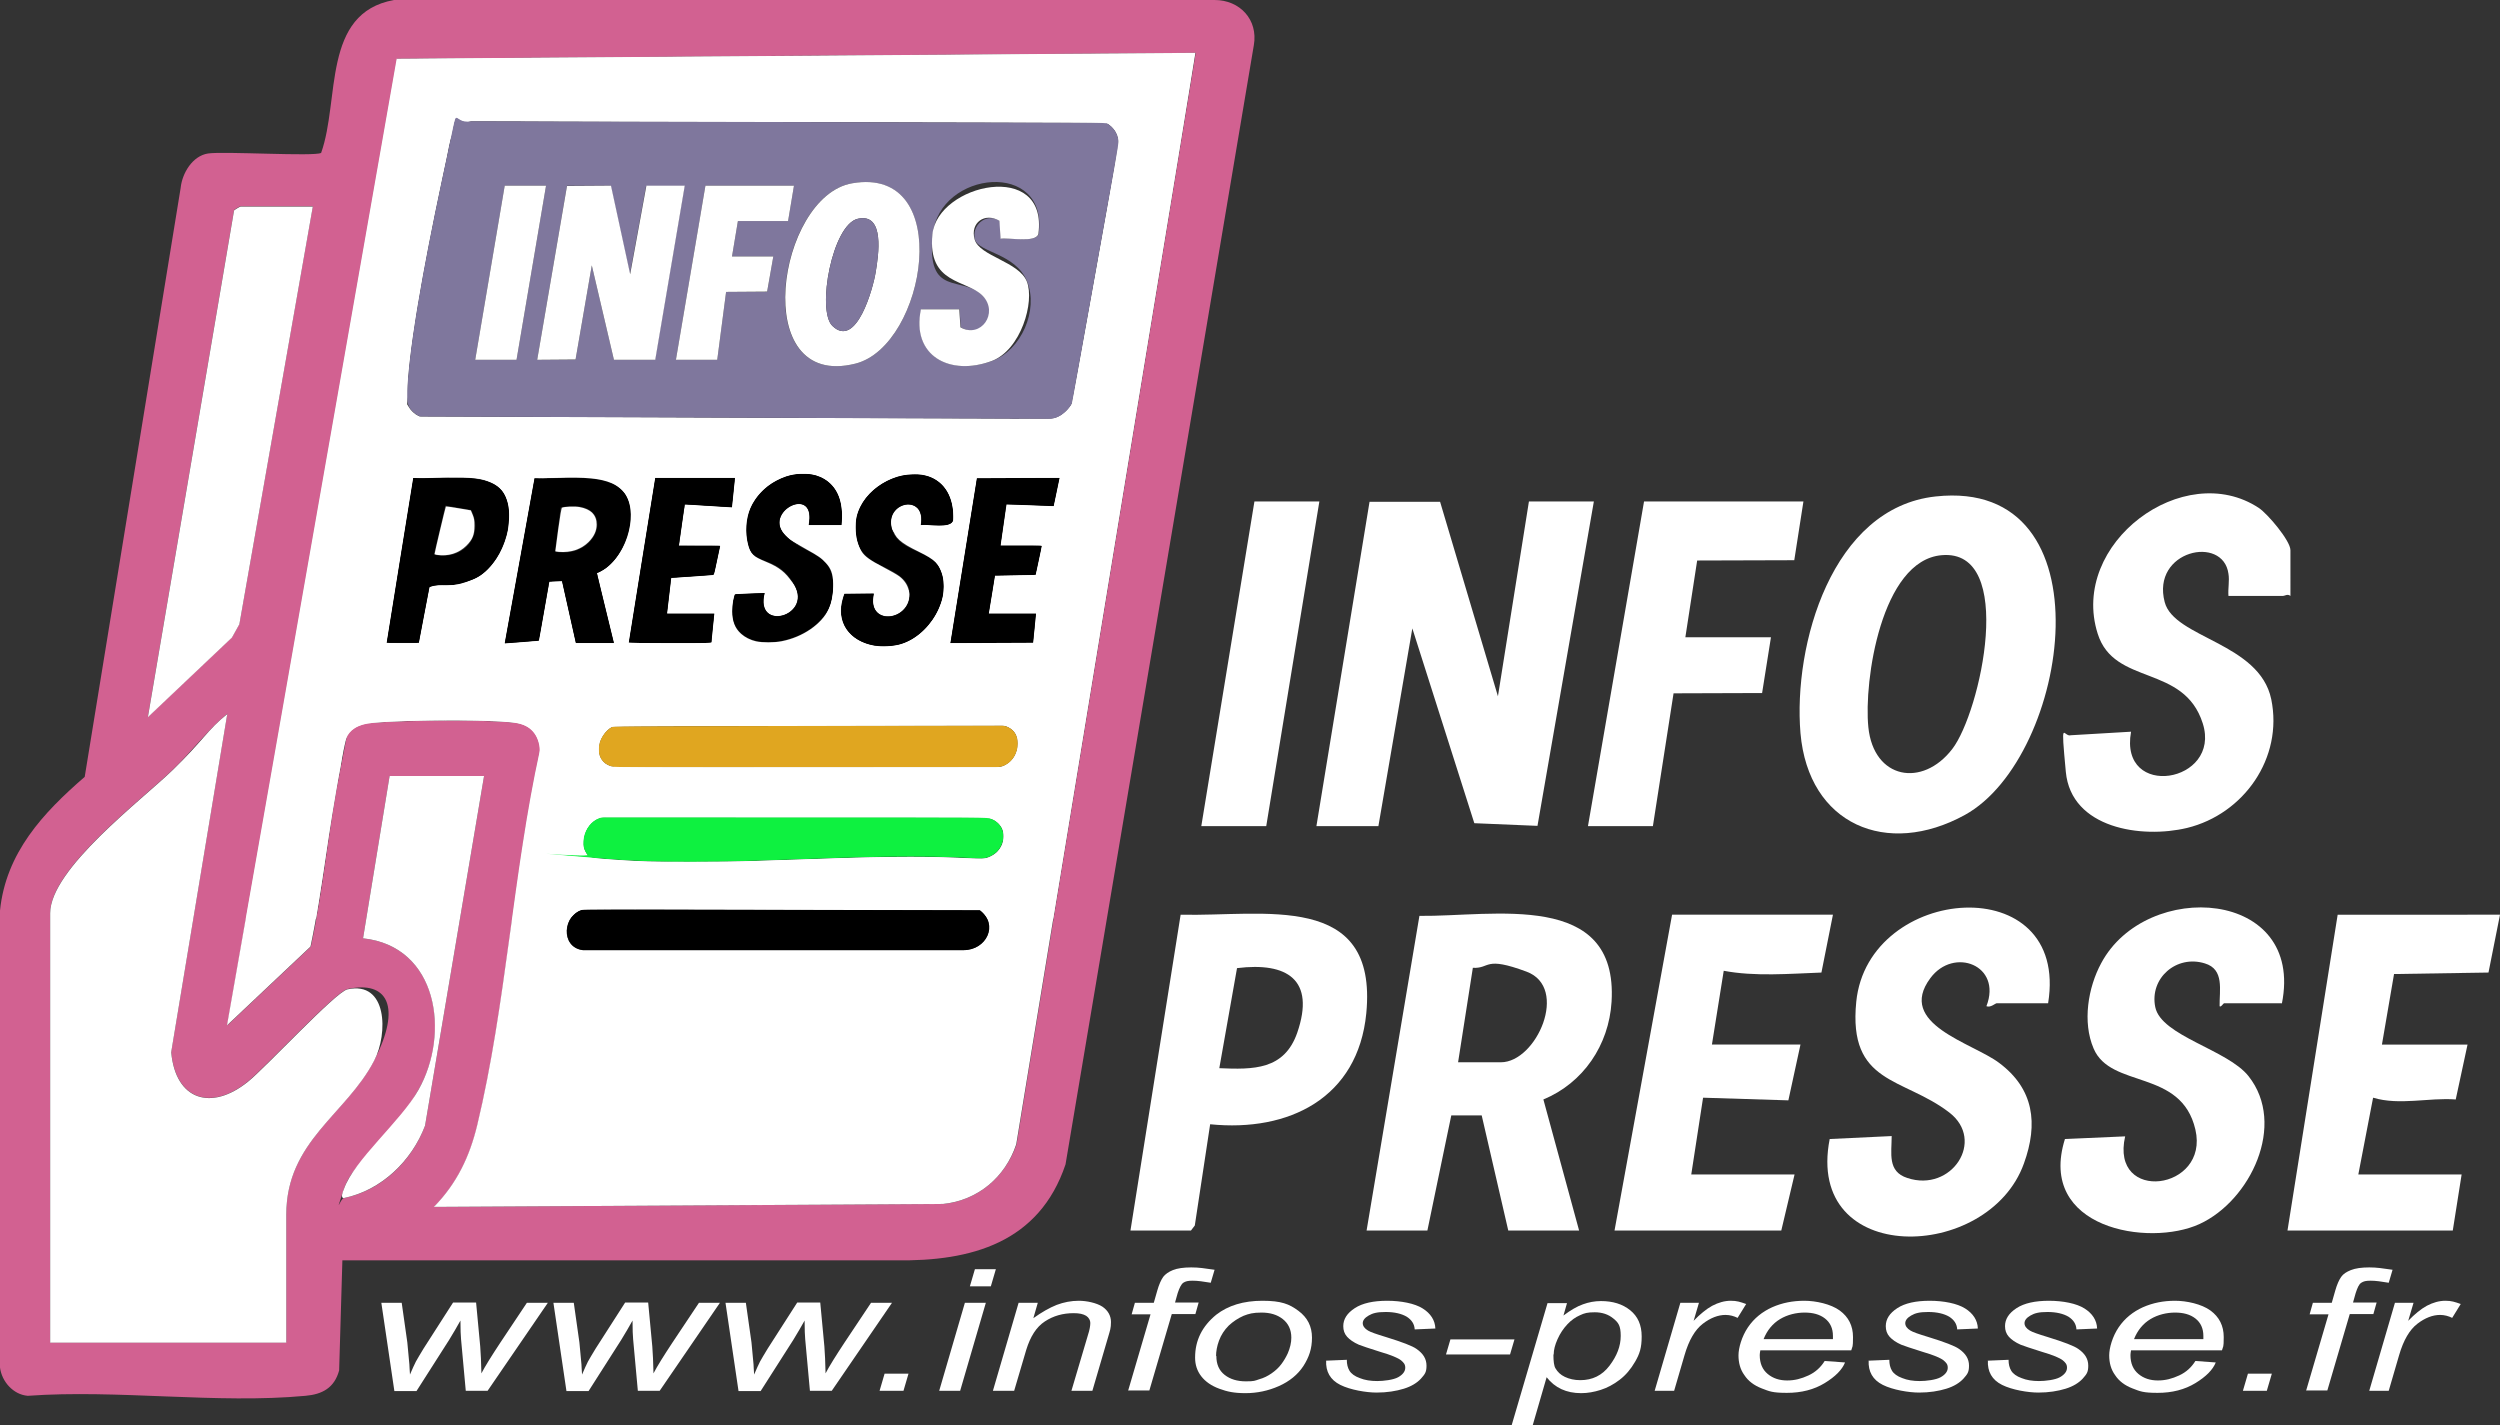 <?xml version="1.0" encoding="UTF-8" standalone="no"?>
<svg
   id="Calque_1"
   version="1.1"
   viewBox="0 0 847 482.8"
   sodipodi:docname="logo-white.svg"
   width="847"
   height="482.8"
   inkscape:version="1.2.2 (b0a8486541, 2022-12-01)"
   xmlns:inkscape="http://www.inkscape.org/namespaces/inkscape"
   xmlns:sodipodi="http://sodipodi.sourceforge.net/DTD/sodipodi-0.dtd"
   xmlns="http://www.w3.org/2000/svg"
   xmlns:svg="http://www.w3.org/2000/svg">
  <rect x="0" y="0" width="847" height="482.8" fill="#333333" stroke="none"/>
  <sodipodi:namedview
     id="namedview113"
     pagecolor="#ffffff"
     bordercolor="#666666"
     borderopacity="1.0"
     inkscape:showpageshadow="2"
     inkscape:pageopacity="0.0"
     inkscape:pagecheckerboard="0"
     inkscape:deskcolor="#d1d1d1"
     showgrid="false"
     inkscape:zoom="4.033895"
     inkscape:cx="268.47501"
     inkscape:cy="150.84676"
     inkscape:window-width="1920"
     inkscape:window-height="995"
     inkscape:window-x="1920"
     inkscape:window-y="0"
     inkscape:window-maximized="1"
     inkscape:current-layer="Calque_1" />
  <!-- Generator: Adobe Illustrator 30.0.0, SVG Export Plug-In . SVG Version: 2.1.1 Build 123)  -->
  <defs
     id="defs4">
    <style
       id="style2">
      .st0 {
        fill: #fff;
      }

      .st1 {
        fill: #d26191;
      }

      .st2 {
        fill: #e0a620;
      }

      .st3 {
        fill: #7f779d;
      }

      .st4 {
        fill: #0ef140;
      }
    </style>
  </defs>
  <path
     class="st1"
     d="m 116,426.9 -1.1,37.4 c -1.6,5.9 -5.7,8.1 -11.4,8.6 -29.8,2.8 -63.8,-2.2 -94.1,0 C 4.5,472.5 0.6,468.1 0,463.3 V 308.5 C 2,288.9 14.6,275.4 28.7,263.2 L 61.2,63.7 c 0.5,-5 4,-10.9 9.3,-11.7 5.3,-0.8 36.2,1.1 38.3,-0.2 C 115.2,33.9 109,4.4 133.5,0 h 278 c 8.6,0 14.8,6.7 13.3,15.3 L 361,394.5 C 352.1,421 329.1,427.4 303.5,427 H 115.9 Z m 289,-409 -270.5,2 -57.5,327.5 28.3,-26.7 c 4.3,-19.7 6,-40.2 10,-60 4,-19.8 1.6,-15 11.2,-15.8 9.6,-0.8 37.2,-1.2 48.1,0 10.9,1.2 8.2,4.3 8.4,9.4 -9.1,41.2 -11.4,86 -21.2,126.8 -2.6,10.8 -6.9,19.8 -14.7,27.8 l 172.5,-1 c 11.8,-1.2 21,-9.2 24.8,-20.2 L 405.1,17.9 Z m -299,52 H 81.5 c -0.2,0 -2,1 -2.2,1.3 l -29.2,171.7 28.5,-27 2.5,-4.5 L 106,69.8 Z m -9,385 v -43.5 c 0,-24.8 20.4,-34 29.8,-52.2 9.4,-18.2 4.5,-27.1 -9.1,-24.1 -4,0.9 -27.9,26.6 -33.7,31.3 -12.4,10.1 -24.5,6.3 -26,-10 L 77,241.8 c -6.8,5.7 -12.1,12.9 -18.5,19 C 48,271 17,294.3 17,309.3 v 145.5 h 80 z m 67,-192 h -32 l -9,55 c 25.3,2.7 29.7,32.1 18.8,51.3 -10.9,19.2 -22,23.7 -25.3,33.7 -3.3,10 -1.1,3 0,3 12.7,-2.5 23,-12.5 27.5,-24.5 z"
     id="path6" />
  <g
     fill="#ffffff"
     id="g30"
     transform="translate(-92,-227.1)">
    <polygon
       points="579.9,397.1 599.5,463 610,397 632,397 612.9,506.9 591.5,506 570.5,440 559,507 538,507 556,397.1 "
       id="polygon8" />
    <path
       d="m 747.8,395.3 c 59.6,-6.5 45.5,88.3 9.9,107.9 -26.4,14.5 -53,3.3 -55.7,-27.7 -2.5,-29.9 10.6,-76.4 45.8,-80.2 z m 2,19.9 c -20.4,1.8 -26.4,42.6 -24.8,58.3 1.8,17.6 18.3,20.5 28.4,7.4 9.6,-12.4 21.9,-68 -3.6,-65.7 z"
       id="path10" />
    <path
       d="m 555,644 17.9,-106.6 c 25,0.3 67.4,-8.9 65.1,29.1 -0.9,14.7 -9.6,27.5 -23.1,33.1 L 627,644 h -24 l -9,-39 h -10.3 c 0,-0.1 -8.1,39 -8.1,39 h -20.5 z m 31,-57 h 14.5 c 12.1,0 23.2,-25.3 8.7,-30.7 -14.5,-5.4 -12.2,-1 -18.2,-1.3 z"
       id="path12" />
    <path
       d="m 868,429 c -1,-0.8 -1.9,0 -2.5,0 H 847 c -0.2,-2.4 0.4,-5.2 0,-7.5 -1.8,-13.3 -26.2,-7.9 -21.6,9.6 3.2,12.2 32.1,13.7 36.1,32.9 4.1,19.9 -9.3,38.9 -28.5,43.6 -15.4,3.7 -39.3,0.2 -41.1,-19 -1.8,-19.2 -0.8,-11.6 1.7,-12.4 L 814,475 c -4.2,23.2 30.7,17.4 24.3,-2.8 -6.4,-20.2 -30,-12.6 -35.6,-30.4 -9.7,-30.6 29.2,-59.4 54.6,-42.6 3,2 10.7,11.1 10.7,14.3 z"
       id="path14" />
    <path
       d="m 865,567 h -19.5 c -0.2,0 -1.1,1.5 -1.5,1 -0.1,-5.4 1.7,-12.5 -5,-14.5 -9.6,-3 -18.8,5 -16.8,14.8 2,9.8 24.5,14.4 31.6,23.4 13,16.4 0.6,42.2 -16.6,50.1 -17.2,7.9 -55.1,1.5 -45.6,-28.8 l 20.4,-0.9 c -5.2,22.8 28.6,18.4 23.8,-2.3 -4.8,-20.7 -28.7,-13.7 -34.5,-27.5 -3.8,-8.9 -1.9,-20.6 2.6,-28.9 15.3,-28.6 69,-25.2 61.2,13.7 z"
       id="path16" />
    <path
       d="m 786,567 h -17.5 c -0.5,0 -2.1,1.6 -3.5,1 5.4,-13.9 -11.1,-20.2 -19,-9.5 -11.6,15.6 14.3,21.9 23.3,28.7 11.8,8.8 13.3,20.6 8.4,34.1 -12,33.5 -74.3,35.1 -65.8,-8.3 l 21,-1 c 0,5.9 -1.5,12 5.3,14.2 15,5 26.6,-12.7 14.2,-22.2 -15.6,-12 -34.3,-9.4 -31.5,-37.5 4,-39.9 72.4,-45.3 65,0.5 z"
       id="path18" />
    <path
       d="m 475,644 17,-107 c 27.9,0.7 66.9,-8.2 62.9,33.4 -2.8,28.7 -26.2,40.3 -52.9,37.6 l -5.2,34.3 -1.3,1.7 z m 30,-55 c 11.7,0.5 22.1,0.6 26.5,-12 6.2,-18 -3.4,-24 -20.4,-21.9 l -6,33.9 z"
       id="path20" />
    <path
       d="m 713,537 -3.9,19.6 C 698.3,557 686.5,558 676,556 l -4,25 h 30 l -4.1,18.9 -28.9,-0.9 -4,26 h 35 l -4.5,19 H 639 l 19.5,-107 z"
       id="path22" />
    <path
       d="m 939,537 -3.9,19.6 -32,0.5 -4.1,23.9 h 29 l -4,18.6 c -9.2,-0.7 -19,2.1 -28,-0.6 l -5,26 h 35 l -3,19 h -56 l 17,-107 z"
       id="path24" />
    <polygon
       points="667,417 663,443 692,443 689,461.9 659,462 652,507 630,507 649,397 703,397 699.9,416.9 "
       id="polygon26" />
    <polygon
       points="499,507 517,397 539,397 521,507 "
       id="polygon28" />
  </g>
  <path
     class="st0"
     d="m 405,17.9 -60.7,369.8 c -3.7,11.1 -13,19 -24.8,20.2 l -172.5,1 c 7.8,-8 12.1,-17 14.7,-27.8 9.8,-40.8 12.1,-85.6 21.2,-126.8 -0.2,-5.1 -3.1,-8.8 -8.4,-9.4 -10.9,-1.3 -37,-1 -48.1,0 -11.1,1 -9.6,8 -11.2,15.8 -4,19.7 -5.8,40.2 -10,60 l -28.3,26.7 57.5,-327.5 270.5,-2 z M 159.7,41.1 c -7.3,1.3 -7.1,6.7 -8.4,12.6 -4.6,21.3 -12,56.7 -13.3,77.7 -1.3,21 -0.3,7.3 4.2,9.7 l 212.3,0.8 c 3.8,0.2 6.9,-2.1 8.7,-5.3 l 15.7,-87.4 c 0.4,-3.3 -1.4,-6.1 -4.2,-7.6 z M 285,177.9 c 3.4,-28.7 -38.3,-18.8 -31.5,7 1.9,7.2 12.8,8.5 15.6,13.4 6,10.5 -13.5,15.8 -10.1,2.6 l -10.1,0.4 c -7.1,24.5 29,21.9 32.8,1.8 3.8,-20.1 -9.7,-14.5 -16.2,-22.3 -6.5,-7.8 11.2,-16.5 8.4,-2.9 h 11 z m 27,0 c 2.6,-0.4 9.9,1.3 10.9,-1.6 0.9,-28.1 -41.1,-14.1 -31.8,9 9.3,23.1 16.9,10 17,16.1 0,9 -14.6,10.9 -12.1,-0.5 h -9.9 c -5,12.8 6.1,20 17.9,17.6 10.4,-2.2 19.4,-16.4 14.1,-26.3 -5.3,-9.9 -15.3,-8.7 -16.2,-13.9 -1.5,-8.7 11.9,-10.9 10,-0.4 z m -170.1,39.9 3.6,-18.9 c 5.1,-1.8 9.9,-0.5 15.2,-2.8 9.2,-4 14.9,-19.7 10.2,-28.6 -4.7,-8.9 -22.9,-4.8 -30.9,-5.6 l -9,56 h 10.9 z m 60.3,-23.7 c 9.1,-3.3 15.3,-19.2 9.3,-27.2 -6,-8 -22.2,-4.5 -30.4,-4.9 l -10.1,55.9 11.6,-0.9 3.5,-20 4.3,-0.2 4.7,21 H 208 c 0,0 -5.8,-23.8 -5.8,-23.8 z M 249,161.9 h -27 l -9,56 h 28 l 1,-10 h -16 l 1.4,-12.1 14.5,-1 2.1,-9.9 h -14 l 2,-14 16,1 z m 110,0 h -28 l -9,56 h 28 l 1,-10 h -16 l 2.1,-12.9 13.7,-0.3 2.1,-9.9 h -14 l 2,-14 16,0.6 2,-9.6 z m -151.3,84.2 c -5.9,3 -7.2,12.8 0.7,13.8 h 129.1 c 8,0 10.6,-13 2,-14.1 z m -8.5,43.6 c 1.1,1.1 3.7,1.1 5.2,1.3 40.9,3.4 86.6,-2.7 128.1,0 9,-0.6 10.7,-13.2 1,-14 h -128 c -6.2,-0.5 -10.2,8.8 -6.2,12.8 z m -1.5,18.4 c -7.1,1.6 -8,12.8 -0.3,13.8 h 129 c 7.7,0 12,-8.6 5.5,-13.5 l -134.3,-0.3 z"
     id="path32" />
  <path
     class="st0"
     d="M 97,454.9 H 17 V 309.4 c 0,-15 31,-38.3 41.5,-48.5 C 69,250.7 70.1,247.5 77,241.9 L 58,356.5 c 1.5,16.3 13.6,20 26,10 5.9,-4.7 29.7,-30.4 33.7,-31.3 13.6,-3 13.8,15 9.1,24.1 C 117.4,377.5 97,386.6 97,411.5 V 455 Z"
     id="path34" />
  <path
     class="st0"
     d="M 106,69.9 81.1,211.5 78.6,216 50.1,243 79.3,71.3 C 79.6,71 81.3,70 81.5,70 H 106 Z"
     id="path36" />
  <path
     class="st0"
     d="m 164,262.9 -20,118.5 c -4.5,11.9 -14.8,21.9 -27.5,24.5 -1.2,0 -0.4,-2.1 0,-3 3.4,-9.9 19.4,-23.1 25.3,-33.7 10.8,-19.2 6.5,-48.6 -18.8,-51.3 l 9,-55 z"
     id="path38" />
  <path
     class="st3"
     d="m 159.7,41.1 215,0.5 c 2.8,1.5 4.6,4.3 4.2,7.6 l -15.7,87.4 c -1.7,3.2 -4.8,5.6 -8.7,5.3 l -212.3,-0.8 c -4.5,-2.4 -4.5,-5 -4.2,-9.7 1.3,-21 8.7,-56.4 13.3,-77.7 4.6,-21.3 1.1,-11.3 8.4,-12.6 z m 129,21 c -25.5,4.4 -35.2,70.2 1.1,61.1 24,-6 34,-67.1 -1.1,-61.1 z M 339,80.9 c 2.8,-0.6 11.8,1.5 12.9,-1.6 3.5,-25.3 -33.6,-21.7 -35.9,0.1 -2.3,21.8 10.1,13.6 17.1,20.9 7,7.3 -0.7,14.5 -7.6,10.6 l -0.4,-6.1 h -13 c -3.3,16 9.9,22.6 24,17.5 9.9,-3.6 15.8,-17.2 11.9,-26.9 -3.9,-9.7 -16.5,-9.8 -17.7,-14.3 -1.2,-4.5 3.5,-9.2 8.4,-6.3 l 0.4,6.1 z m -154,-18 h -14 l -10,59 h 14 z m 22,0 h -14.9 c 0,0 -10.1,59 -10.1,59 h 13 c 0,0 5.5,-32 5.5,-32 l 7.5,32 h 13.9 c 0,0 10,-58.9 10,-58.9 h -13 c 0,0 -5.5,30 -5.5,30 l -6.5,-30 z m 62,0 h -30 l -10,59 h 14 l 3,-23 h 13.9 c 0,-0.1 2.1,-12 2.1,-12 h -14 l 2,-12 h 17 c 0,0 2,-12 2,-12 z"
     id="path40" />
  <path
     d="m 197.7,308.1 134.3,0.3 c 6.5,4.9 2.2,13.5 -5.5,13.5 h -129 c -7.7,-1 -6.9,-12.2 0.3,-13.8 z"
     id="path42" />
  <path
     class="st4"
     d="m 199.2,289.7 c -4,-4 0,-13.3 6.2,-12.8 h 128 c 9.7,0.9 8,13.4 -1,14 -41.4,-2.7 -87.1,3.5 -128.1,0 -41,-3.5 -4.1,-0.2 -5.2,-1.3 z"
     id="path44" />
  <path
     class="st2"
     d="m 207.7,246.1 131.8,-0.3 c 8.6,1.1 6,14.2 -2,14.1 H 208.4 c -7.9,-1 -6.7,-10.8 -0.7,-13.8 z"
     id="path46" />
  <path
     d="m 202.2,194.1 5.8,23.8 h -12.9 c 0,0 -4.7,-21 -4.7,-21 l -4.3,0.2 -3.5,20 -11.6,0.9 10.1,-55.9 c 8.2,0.4 24.8,-2.5 30.4,4.9 5.6,7.4 -0.2,23.9 -9.3,27.2 z M 188,186.9 c 15.6,3 21.6,-18.7 2,-15 z"
     id="path48" />
  <path
     d="m 312,177.9 c 1.9,-10.4 -11.5,-8.2 -10,0.4 1.5,8.6 13,7.9 16.2,13.9 5.3,9.9 -3.7,24.1 -14.1,26.3 -11.8,2.5 -22.9,-4.8 -17.9,-17.4 h 9.9 c -2.6,11.2 12.2,9.4 12.1,0.3 -0.1,-9.1 -14,-8.6 -17,-16.1 -9.3,-23.2 32.7,-37.1 31.8,-9 -1,3 -8.3,1.2 -10.9,1.6 z"
     id="path50" />
  <path
     d="m 285,177.9 h -11 c 2.8,-13.6 -15.1,-5.1 -8.4,2.9 6.7,8 19.4,5.7 16.2,22.3 -3.2,16.6 -39.9,22.6 -32.8,-1.8 l 10.1,-0.4 c -3.4,13.2 16.1,8 10.1,-2.6 -6,-10.6 -13.7,-6.2 -15.6,-13.4 -6.8,-25.8 34.9,-35.7 31.5,-7 z"
     id="path52" />
  <path
     d="M 141.9,217.8 H 131 c 0,0 9,-55.9 9,-55.9 8,0.8 26.4,-2.9 30.9,5.6 4.5,8.5 -1,24.6 -10.2,28.6 -9.2,4 -10.1,1 -15.2,2.8 z m 5.1,-29.9 c 9.7,2.3 17.3,-6.3 12.6,-15.1 l -8.7,-1.5 z"
     id="path54" />
  <polygon
     points="433,398 431,412 445,412 442.9,421.9 429.1,422.1 427,435 443,435 442,445 414,445 423,389 451,389 449,398.6 "
     id="polygon56"
     transform="translate(-92,-227.1)" />
  <polygon
     points="324,398 322,412 336,412 333.9,421.9 319.4,422.9 318,435 334,435 333,445 305,445 314,389 341,389 340,399 "
     id="polygon58"
     transform="translate(-92,-227.1)" />
  <polygon
     class="st0"
     points="311,290 324,290 314,349 300,349 292.5,317 287,348.9 274,349 284.1,290.1 299,290 305.5,320 "
     id="polygon60"
     transform="translate(-92,-227.1)" />
  <path
     class="st0"
     d="m 288.7,62.1 c 35.1,-6.1 25.1,55.1 1.1,61.1 -36.2,9.1 -26.5,-56.7 -1.1,-61.1 z m 2,12 c -8.7,1.8 -14.1,31 -8.7,36.3 8.2,8 13.9,-13.1 14.7,-18.3 0.9,-5.5 3.2,-20 -6,-18 z"
     id="path62" />
  <path
     class="st0"
     d="m 339,80.9 -0.4,-6.1 c -4.9,-2.9 -10,0.6 -8.4,6.3 1.6,5.7 15,7.5 17.7,14.3 2.7,6.8 -2,23.2 -11.9,26.9 -14,5.2 -27.3,-1.5 -24,-17.5 h 13 c 0,0 0.4,6.1 0.4,6.1 7,3.9 13,-4.9 7.6,-10.6 -5.4,-5.7 -18.8,-3.8 -17.1,-20.9 1.7,-17.1 39.3,-25.5 35.9,-0.1 -1,3.1 -10,1.1 -12.9,1.6 z"
     id="path64" />
  <polygon
     class="st0"
     points="342,302 340,314 354,314 351.9,325.9 338,326 335,349 321,349 331,290 361,290 359,302 "
     id="polygon66"
     transform="translate(-92,-227.1)" />
  <polygon
     class="st0"
     points="253,349 263,290 277,290 267,349 "
     id="polygon68"
     transform="translate(-92,-227.1)" />
  <path
     class="st3"
     d="m 290.7,74.1 c 9.2,-2 6.9,12.5 6,18 -0.8,5.2 -6.5,26.3 -14.7,18.3 -5.4,-5.2 0,-34.4 8.7,-36.3 z"
     id="path70" />
  <g
     fill="#ffffff"
     id="g110"
     transform="translate(-92,-227.1)">
    <path
       d="m 225.6,698.3 -4.4,-29.8 h 6.9 l 1.9,13.4 0.7,7.5 c 0,0.6 0.1,1.7 0.2,3.4 0.8,-1.9 1.5,-3.4 2,-4.4 0.6,-1 1.4,-2.5 2.6,-4.4 l 10,-15.6 h 7.8 l 1.4,14.9 c 0.2,2.3 0.3,5.3 0.4,9.1 1.3,-2.5 3.5,-6 6.4,-10.4 l 9,-13.5 h 7.1 l -20.4,29.8 h -7.4 l -1.6,-17.5 c -0.1,-1.1 -0.2,-3.2 -0.2,-6.3 -1.1,2 -2.4,4.2 -3.8,6.5 l -11.1,17.4 h -7.5 z"
       id="path72" />
    <path
       d="m 283.9,698.3 -4.4,-29.8 h 6.9 l 1.9,13.4 0.7,7.5 c 0,0.6 0.1,1.7 0.2,3.4 0.8,-1.9 1.5,-3.4 2,-4.4 0.6,-1 1.4,-2.5 2.6,-4.4 l 10,-15.6 h 7.8 l 1.4,14.9 c 0.2,2.3 0.3,5.3 0.4,9.1 1.3,-2.5 3.5,-6 6.4,-10.4 l 9,-13.5 h 7.1 l -20.4,29.8 h -7.4 l -1.6,-17.5 c -0.1,-1.1 -0.2,-3.2 -0.2,-6.3 -1.1,2 -2.4,4.2 -3.8,6.5 l -11.1,17.4 h -7.5 z"
       id="path74" />
    <path
       d="m 342.2,698.3 -4.4,-29.8 h 6.9 l 1.9,13.4 0.7,7.5 c 0,0.6 0.1,1.7 0.2,3.4 0.8,-1.9 1.5,-3.4 2,-4.4 0.6,-1 1.4,-2.5 2.6,-4.4 l 10,-15.6 h 7.8 l 1.4,14.9 c 0.2,2.3 0.3,5.3 0.4,9.1 1.3,-2.5 3.5,-6 6.4,-10.4 l 9,-13.5 h 7.1 l -20.4,29.8 h -7.4 l -1.6,-17.5 c -0.1,-1.1 -0.2,-3.2 -0.2,-6.3 -1.1,2 -2.4,4.2 -3.8,6.5 l -11.1,17.4 h -7.5 z"
       id="path76" />
    <path
       d="m 390,698.3 1.7,-5.8 h 8.1 l -1.7,5.8 h -8 z"
       id="path78" />
    <path
       d="m 410.2,698.3 8.7,-29.8 h 7.1 l -8.7,29.8 z m 10.4,-35.4 1.7,-5.8 h 7.1 l -1.7,5.8 z"
       id="path80" />
    <path
       d="m 428.4,698.3 8.7,-29.8 h 6.5 l -1.5,5.2 c 2.8,-2 5.4,-3.5 7.9,-4.5 2.4,-0.9 4.9,-1.4 7.5,-1.4 2.6,0 6,0.7 8,2 1.9,1.3 2.9,3.1 2.9,5.2 0,2.1 -0.3,2.8 -1,5.2 l -5.3,18.1 H 455 l 5.6,-18.9 c 0.6,-1.8 0.8,-3.2 0.8,-4.1 0,-0.9 -0.5,-1.8 -1.4,-2.4 -1,-0.6 -2.3,-0.9 -4.2,-0.9 -3.7,0 -6.9,0.9 -9.8,2.8 -2.9,1.9 -4.9,5.1 -6.3,9.6 l -4.1,13.9 h -7.1 z"
       id="path82" />
    <path
       d="m 474.2,698.3 7.6,-25.9 h -6.4 l 1.1,-3.9 h 6.4 l 1.2,-4.2 c 0.6,-2.1 1.3,-3.6 2,-4.6 0.7,-0.9 1.8,-1.7 3.3,-2.3 1.5,-0.6 3.6,-0.9 6.2,-0.9 2.6,0 4.4,0.3 7.9,0.8 l -1.3,4.4 c -2.4,-0.4 -4.4,-0.7 -6.1,-0.7 -1.7,0 -2.4,0.2 -3.2,0.7 -0.7,0.5 -1.3,1.7 -1.9,3.5 l -0.9,3.2 h 8 l -1.1,3.9 h -8 l -7.6,25.9 h -7.1 z"
       id="path84" />
    <path
       d="m 496.9,687 c 0,-5.8 2.4,-10.6 7.2,-14.5 4,-3.1 9.2,-4.7 15.6,-4.7 6.4,0 9.1,1.1 12.2,3.4 3.1,2.3 4.6,5.3 4.6,9.1 0,3.8 -1,6.6 -2.9,9.6 -1.9,2.9 -4.7,5.2 -8.3,6.8 -3.6,1.6 -7.4,2.4 -11.3,2.4 -3.9,0 -6.2,-0.5 -8.9,-1.5 -2.7,-1 -4.7,-2.4 -6.1,-4.2 -1.4,-1.8 -2.1,-3.9 -2.1,-6.3 z m 7.2,-0.5 c 0,2.8 0.9,4.9 2.8,6.4 1.9,1.5 4.3,2.2 7.2,2.2 2.9,0 3,-0.2 4.5,-0.7 1.5,-0.4 2.9,-1.1 4.2,-2 1.3,-0.9 2.4,-1.9 3.3,-3.1 0.9,-1.2 1.6,-2.4 2.2,-3.7 0.8,-1.9 1.2,-3.6 1.2,-5.3 0,-2.7 -1,-4.8 -2.9,-6.3 -1.9,-1.5 -4.3,-2.2 -7.2,-2.2 -2.9,0 -4.3,0.4 -6.1,1.1 -1.8,0.8 -3.5,1.9 -5,3.3 -1.5,1.5 -2.6,3.2 -3.3,5.1 -0.7,1.9 -1,3.7 -1,5.2 z"
       id="path86" />
    <path
       d="m 541.2,688.1 7.1,-0.3 c 0,1.5 0.3,2.7 0.9,3.7 0.6,1 1.8,1.9 3.5,2.5 1.7,0.7 3.7,1 5.9,1 2.2,0 5.5,-0.4 7.1,-1.3 1.6,-0.9 2.4,-2 2.4,-3.2 0,-1.2 -0.5,-1.7 -1.4,-2.5 -1,-0.8 -3.3,-1.8 -7.1,-2.9 -3.8,-1.2 -6.2,-2 -7.2,-2.4 -1.8,-0.8 -3.1,-1.7 -4,-2.7 -0.9,-1 -1.3,-2.2 -1.3,-3.6 0,-2.4 1.3,-4.4 3.9,-6.1 2.6,-1.7 6.3,-2.5 11,-2.5 4.7,0 9.3,0.9 12,2.6 2.7,1.7 4.2,4 4.3,6.8 l -7,0.3 c -0.1,-1.8 -1,-3.2 -2.7,-4.3 -1.7,-1 -4.1,-1.6 -7.1,-1.6 -3,0 -4.4,0.4 -5.8,1.2 -1.4,0.8 -2,1.7 -2,2.6 0,0.9 0.6,1.8 1.8,2.5 0.8,0.5 2.8,1.2 6.1,2.2 5.5,1.7 8.9,3 10.3,4 2.3,1.6 3.4,3.4 3.4,5.7 0,2.3 -0.6,2.9 -1.9,4.4 -1.3,1.4 -3.2,2.6 -5.8,3.4 -2.6,0.8 -5.7,1.3 -9.2,1.3 -3.5,0 -8.9,-0.9 -12.3,-2.6 -3.4,-1.7 -5,-4.5 -4.8,-8.3 z"
       id="path88" />
    <path
       d="m 581.9,686 1.5,-5.1 h 21.7 l -1.5,5.1 h -21.8 z"
       id="path90" />
    <path
       d="m 604.2,709.8 12.1,-41.2 h 6.6 l -1.2,4.2 c 2.4,-1.8 4.6,-3.1 6.6,-3.8 1.9,-0.7 4,-1.1 6.1,-1.1 4,0 7.3,1 9.9,3.1 2.6,2.1 3.9,5 3.9,8.9 0,3.9 -0.7,5.9 -2.2,8.5 -1.5,2.6 -3.2,4.6 -5.3,6.2 -2.1,1.6 -4.2,2.7 -6.4,3.4 -2.2,0.7 -4.4,1.1 -6.6,1.1 -5,0 -8.9,-1.8 -11.7,-5.4 l -4.7,16.2 h -7.1 z m 14.1,-23.7 c 0,2.2 0.2,3.8 0.7,4.6 0.7,1.2 1.7,2.2 3.2,2.9 1.5,0.7 3.2,1.1 5.2,1.1 4.1,0 7.4,-1.6 9.9,-4.9 2.5,-3.3 3.8,-6.6 3.8,-10.1 0,-3.5 -0.8,-4.5 -2.5,-5.9 -1.7,-1.4 -3.8,-2.1 -6.3,-2.1 -2.5,0 -3.5,0.3 -5,1 -1.6,0.7 -3,1.7 -4.3,3.1 -1.3,1.4 -2.4,3 -3.3,5 -0.9,2 -1.3,3.7 -1.3,5.1 z"
       id="path92" />
    <path
       d="m 652.6,698.3 8.7,-29.8 h 6.3 l -1.8,6.1 c 2.2,-2.3 4.3,-4 6.3,-5.1 2.1,-1.1 4.2,-1.7 6.3,-1.7 2.1,0 3.2,0.4 5.2,1.1 l -2.9,4.7 c -1.2,-0.6 -2.6,-1 -4.1,-1 -2.5,0 -5.1,1 -7.7,3 -2.6,2 -4.7,5.5 -6.2,10.7 l -3.5,12 h -6.8 z"
       id="path94" />
    <path
       d="m 710.2,688.2 6.9,0.5 c -1,2.5 -3.3,4.8 -6.9,7 -3.6,2.2 -7.9,3.3 -12.8,3.3 -4.9,0 -5.9,-0.5 -8.5,-1.5 -2.6,-1 -4.6,-2.5 -5.9,-4.5 -1.4,-1.9 -2,-4.2 -2,-6.7 0,-2.5 1.1,-6.4 3.2,-9.5 2.1,-3.1 4.9,-5.3 8.2,-6.8 3.4,-1.5 7,-2.2 10.9,-2.2 3.9,0 9,1.1 12,3.3 3,2.2 4.5,5.2 4.5,9 0,3.8 -0.2,3 -0.6,4.5 h -30.8 c -0.1,0.6 -0.2,1.1 -0.2,1.6 0,2.8 0.9,4.9 2.7,6.4 1.8,1.5 4,2.2 6.6,2.2 2.6,0 4.8,-0.6 7.2,-1.7 2.4,-1.1 4.2,-2.8 5.5,-4.9 z m -20.7,-7.4 H 713 c 0,-0.5 0,-0.9 0,-1.1 0,-2.5 -0.9,-4.5 -2.7,-5.9 -1.8,-1.4 -4.1,-2 -6.9,-2 -2.8,0 -5.8,0.7 -8.3,2.2 -2.5,1.5 -4.4,3.8 -5.6,6.8 z"
       id="path96" />
    <path
       d="m 725,688.1 7.1,-0.3 c 0,1.5 0.3,2.7 0.9,3.7 0.6,1 1.8,1.9 3.5,2.5 1.7,0.7 3.7,1 5.9,1 2.2,0 5.5,-0.4 7.1,-1.3 1.6,-0.9 2.4,-2 2.4,-3.2 0,-1.2 -0.5,-1.7 -1.4,-2.5 -1,-0.8 -3.3,-1.8 -7.1,-2.9 -3.8,-1.2 -6.2,-2 -7.2,-2.4 -1.8,-0.8 -3.1,-1.7 -4,-2.7 -0.9,-1 -1.3,-2.2 -1.3,-3.6 0,-2.4 1.3,-4.4 3.9,-6.1 2.6,-1.7 6.3,-2.5 11,-2.5 4.7,0 9.3,0.9 12,2.6 2.7,1.7 4.2,4 4.3,6.8 l -7,0.3 c -0.1,-1.8 -1,-3.2 -2.7,-4.3 -1.7,-1 -4.1,-1.6 -7.1,-1.6 -3,0 -4.4,0.4 -5.8,1.2 -1.4,0.8 -2,1.7 -2,2.6 0,0.9 0.6,1.8 1.8,2.5 0.8,0.5 2.8,1.2 6.1,2.2 5.5,1.7 8.9,3 10.3,4 2.3,1.6 3.4,3.4 3.4,5.7 0,2.3 -0.6,2.9 -1.9,4.4 -1.3,1.4 -3.2,2.6 -5.8,3.4 -2.6,0.8 -5.7,1.3 -9.2,1.3 -3.5,0 -8.9,-0.9 -12.3,-2.6 -3.4,-1.7 -5,-4.5 -4.8,-8.3 z"
       id="path98" />
    <path
       d="m 765.4,688.1 7.1,-0.3 c 0,1.5 0.3,2.7 0.9,3.7 0.6,1 1.8,1.9 3.5,2.5 1.7,0.7 3.7,1 5.9,1 2.2,0 5.5,-0.4 7.1,-1.3 1.6,-0.9 2.4,-2 2.4,-3.2 0,-1.2 -0.5,-1.7 -1.4,-2.5 -1,-0.8 -3.3,-1.8 -7.1,-2.9 -3.8,-1.2 -6.2,-2 -7.2,-2.4 -1.8,-0.8 -3.1,-1.7 -4,-2.7 -0.9,-1 -1.3,-2.2 -1.3,-3.6 0,-2.4 1.3,-4.4 3.9,-6.1 2.6,-1.7 6.3,-2.5 11,-2.5 4.7,0 9.3,0.9 12,2.6 2.7,1.7 4.2,4 4.3,6.8 l -7,0.3 c -0.1,-1.8 -1,-3.2 -2.7,-4.3 -1.7,-1 -4.1,-1.6 -7.1,-1.6 -3,0 -4.4,0.4 -5.8,1.2 -1.4,0.8 -2,1.7 -2,2.6 0,0.9 0.6,1.8 1.8,2.5 0.8,0.5 2.8,1.2 6.1,2.2 5.5,1.7 8.9,3 10.3,4 2.3,1.6 3.4,3.4 3.4,5.7 0,2.3 -0.6,2.9 -1.9,4.4 -1.3,1.4 -3.2,2.6 -5.8,3.4 -2.6,0.8 -5.7,1.3 -9.2,1.3 -3.5,0 -8.9,-0.9 -12.3,-2.6 -3.4,-1.7 -5,-4.5 -4.8,-8.3 z"
       id="path100" />
    <path
       d="m 835.8,688.2 6.9,0.5 c -1,2.5 -3.3,4.8 -6.9,7 -3.6,2.2 -7.9,3.3 -12.8,3.3 -4.9,0 -5.9,-0.5 -8.5,-1.5 -2.6,-1 -4.6,-2.5 -5.9,-4.5 -1.4,-1.9 -2,-4.2 -2,-6.7 0,-2.5 1.1,-6.4 3.2,-9.5 2.1,-3.1 4.9,-5.3 8.2,-6.8 3.4,-1.5 7,-2.2 10.9,-2.2 3.9,0 9,1.1 12,3.3 3,2.2 4.5,5.2 4.5,9 0,3.8 -0.2,3 -0.6,4.5 H 814 c -0.1,0.6 -0.2,1.1 -0.2,1.6 0,2.8 0.9,4.9 2.7,6.4 1.8,1.5 4,2.2 6.6,2.2 2.6,0 4.8,-0.6 7.2,-1.7 2.4,-1.1 4.2,-2.8 5.5,-4.9 z M 815,680.8 h 23.5 c 0,-0.5 0,-0.9 0,-1.1 0,-2.5 -0.9,-4.5 -2.7,-5.9 -1.8,-1.4 -4.1,-2 -6.9,-2 -2.8,0 -5.8,0.7 -8.3,2.2 -2.5,1.5 -4.4,3.8 -5.6,6.8 z"
       id="path102" />
    <path
       d="m 851.9,698.3 1.7,-5.8 h 8.1 l -1.7,5.8 h -8 z"
       id="path104" />
    <path
       d="m 873.3,698.3 7.6,-25.9 h -6.4 l 1.1,-3.9 h 6.4 l 1.2,-4.2 c 0.6,-2.1 1.3,-3.6 2,-4.6 0.7,-1 1.8,-1.7 3.3,-2.3 1.5,-0.6 3.6,-0.9 6.2,-0.9 2.6,0 4.4,0.3 7.9,0.8 l -1.3,4.4 c -2.4,-0.4 -4.4,-0.7 -6.1,-0.7 -1.7,0 -2.4,0.2 -3.2,0.7 -0.8,0.5 -1.3,1.7 -1.9,3.5 l -0.9,3.2 h 8 l -1.1,3.9 h -8 l -7.6,25.9 h -7.1 z"
       id="path106" />
    <path
       d="m 894.7,698.3 8.7,-29.8 h 6.3 l -1.8,6.1 c 2.2,-2.3 4.3,-4 6.3,-5.1 2.1,-1.1 4.2,-1.7 6.3,-1.7 2.1,0 3.2,0.4 5.2,1.1 l -2.9,4.7 c -1.2,-0.6 -2.6,-1 -4.1,-1 -2.5,0 -5.1,1 -7.7,3 -2.6,2 -4.7,5.5 -6.2,10.7 l -3.5,12 h -6.8 z"
       id="path108" />
  </g>
  <path
     style="fill:#ffffff;stroke-width:0.248"
     d="m 147.934,187.978 c -0.375,-0.057 -0.682,-0.207 -0.682,-0.334 0,-0.411 3.684,-15.898 3.812,-16.026 0.068,-0.068 1.999,0.194 4.291,0.584 l 4.167,0.708 0.615,1.487 c 0.501,1.212 0.614,1.9 0.609,3.718 -0.008,3.066 -0.655,4.682 -2.689,6.711 -2.661,2.654 -6.178,3.749 -10.124,3.151 z"
     id="path232" />
  <path
     style="fill:#ffffff;stroke-width:0.248"
     d="m 189.333,186.979 c -0.648,-0.05 -1.177,-0.168 -1.176,-0.262 9.9e-4,-0.095 0.436,-3.394 0.967,-7.332 0.63,-4.67 1.076,-7.228 1.285,-7.357 0.623,-0.385 4.294,-0.532 5.914,-0.238 3.899,0.71 5.829,2.691 5.818,5.975 -0.007,2.086 -0.915,4.041 -2.713,5.842 -2.508,2.511 -6.016,3.683 -10.094,3.371 z"
     id="path234" />
  <path
     style="fill:#ffffff;stroke-width:0.248"
     d="m 83.389,310.928 c 0.07,-0.239 3.932,-22.131 8.582,-48.65 4.65,-26.519 9.669,-55.133 11.155,-63.586 1.485,-8.453 4.267,-24.294 6.182,-35.202 1.915,-10.908 6.205,-35.338 9.533,-54.29 3.328,-18.952 8.208,-46.745 10.844,-61.763 l 4.793,-27.305 5.954,-0.144 c 3.275,-0.079 24.695,-0.263 47.601,-0.408 22.906,-0.145 54.476,-0.367 70.156,-0.492 84.102,-0.671 146.404,-1.055 146.556,-0.903 0.095,0.094 -2.47,16.261 -5.698,35.925 -3.228,19.664 -11.18,68.104 -17.67,107.644 -6.49,39.54 -14.667,89.349 -18.17,110.687 l -6.37,38.796 -11.063,0.065 -11.063,0.065 -0.5,-0.808 c -0.275,-0.445 -0.85,-1.143 -1.278,-1.552 l -0.777,-0.744 -67.226,-0.137 c -58.904,-0.12 -67.364,-0.091 -68.34,0.23 -0.716,0.236 -1.585,0.838 -2.433,1.686 l -1.32,1.32 h -9.646 -9.646 l 0.118,-0.682 c 0.065,-0.375 0.514,-3.582 0.997,-7.127 2.365,-17.353 5.185,-34.328 7.568,-45.56 0.849,-4.002 0.882,-4.835 0.267,-6.811 -1.254,-4.029 -3.996,-5.955 -9.251,-6.5 -10.421,-1.079 -44.784,-0.653 -49.848,0.618 -2.584,0.649 -4.895,2.194 -5.769,3.859 -0.827,1.574 -4.598,22.847 -7.182,40.512 -0.758,5.181 -1.821,12.135 -2.363,15.453 -0.542,3.318 -0.985,6.079 -0.985,6.136 0,0.057 -5.362,0.103 -11.916,0.103 -11.232,0 -11.909,-0.025 -11.788,-0.434 z m 170.708,-19.153 c 4.431,-0.136 12.854,-0.415 18.716,-0.621 26.112,-0.915 37.71,-1.05 49.58,-0.575 11.57,0.463 11.378,0.47 13.32,-0.486 1.779,-0.876 2.82,-1.932 3.705,-3.762 0.715,-1.477 0.767,-4.424 0.102,-5.709 -0.736,-1.423 -2.136,-2.694 -3.549,-3.223 -1.301,-0.487 -2.079,-0.492 -67.006,-0.498 l -65.69,-0.005 -1.192,0.604 c -2.645,1.34 -4.297,4.156 -4.452,7.584 -0.084,1.855 -0.023,2.247 0.508,3.279 0.57,1.109 0.578,1.18 0.146,1.318 -0.436,0.138 -10.017,-0.252 -12.361,-0.503 -0.783,-0.084 -0.968,-0.053 -0.62,0.103 0.796,0.358 25.338,2.296 32.599,2.575 4.988,0.191 29.07,0.137 36.193,-0.081 z m 86.765,-32.62 c 2.528,-1.424 4.006,-4.104 3.996,-7.247 -0.009,-2.723 -0.952,-4.405 -3.128,-5.58 l -0.992,-0.535 -66.561,0.092 c -64.864,0.09 -66.581,0.104 -67.343,0.563 -1.173,0.707 -2.542,2.337 -3.275,3.901 -0.547,1.166 -0.653,1.74 -0.653,3.52 0,1.932 0.068,2.237 0.747,3.335 0.756,1.223 1.668,1.912 3.308,2.5 0.736,0.264 13.08,0.314 66.72,0.272 l 65.817,-0.052 z m -36.317,-40.633 c 5.612,-1.468 10.57,-5.848 13.364,-11.806 0.599,-1.277 1.267,-3.125 1.485,-4.106 0.498,-2.24 0.51,-5.733 0.027,-7.588 -1.001,-3.843 -2.526,-5.352 -8.222,-8.139 -6.295,-3.079 -8.006,-4.639 -8.895,-8.11 -0.817,-3.19 0.438,-5.884 3.357,-7.205 0.614,-0.278 1.482,-0.507 1.929,-0.51 0.999,-0.007 2.457,0.581 3.219,1.296 0.793,0.745 1.39,2.939 1.197,4.398 l -0.155,1.17 3.784,0.172 c 4.141,0.188 5.966,-0.043 6.851,-0.867 0.461,-0.43 0.527,-0.764 0.524,-2.651 -0.014,-7.136 -3.833,-12.45 -9.847,-13.699 -2.139,-0.445 -6.954,-0.175 -9.113,0.511 -6.574,2.087 -11.803,6.906 -13.58,12.517 -0.446,1.407 -0.55,2.321 -0.55,4.834 0,3.606 0.574,5.937 1.995,8.106 1.147,1.75 2.801,2.935 7.535,5.397 2.209,1.148 4.57,2.511 5.248,3.028 3.432,2.617 4.33,6.724 2.204,10.077 -2.58,4.068 -8.604,4.521 -10.413,0.783 -0.475,-0.982 -0.54,-1.438 -0.443,-3.12 l 0.114,-1.97 -5.093,0.067 -5.093,0.067 -0.455,1.487 c -2.44,7.984 2.004,14.635 10.849,16.238 1.708,0.31 6.381,0.096 8.178,-0.374 z m -127.607,-0.837 c 3.033,-0.243 5.587,-0.512 5.674,-0.6 0.087,-0.087 0.92,-4.517 1.851,-9.844 0.931,-5.327 1.759,-9.792 1.84,-9.923 0.081,-0.131 1.014,-0.238 2.074,-0.238 h 1.927 l 2.329,10.412 2.329,10.412 h 6.596 6.596 l -2.806,-11.465 c -1.543,-6.306 -2.807,-11.633 -2.809,-11.837 -0.002,-0.205 0.585,-0.679 1.303,-1.054 7.94,-4.148 12.545,-18.514 8.272,-25.806 -0.962,-1.641 -2.888,-3.236 -4.933,-4.085 -3.838,-1.593 -8.538,-2.035 -18.652,-1.756 -3.409,0.094 -6.504,0.114 -6.879,0.043 -0.375,-0.07 -0.682,-0.061 -0.682,0.022 0,0.205 -9.88,54.928 -10.043,55.628 -0.083,0.357 -0.017,0.553 0.184,0.545 0.173,-0.007 2.796,-0.211 5.83,-0.454 z m -34.891,0.121 c 0,-0.228 3.484,-18.395 3.577,-18.647 0.163,-0.447 1.254,-0.604 5.72,-0.822 3.556,-0.174 4.524,-0.309 6.197,-0.868 3.784,-1.265 5.515,-2.285 7.809,-4.603 3.083,-3.115 5.193,-6.973 6.48,-11.849 0.716,-2.714 0.901,-8.012 0.358,-10.311 -0.87,-3.691 -2.727,-5.972 -5.958,-7.317 -3.53,-1.469 -5.308,-1.64 -16.355,-1.57 -5.443,0.035 -9.925,0.092 -9.961,0.127 -0.059,0.059 -9.023,55.523 -9.023,55.828 0,0.072 2.51,0.131 5.578,0.131 3.068,0 5.578,-0.044 5.578,-0.098 z m 99.16,-0.365 c 0,-0.55 0.681,-7.434 0.868,-8.771 l 0.13,-0.93 h -8.044 -8.044 l 0.117,-0.806 c 0.064,-0.443 0.378,-3.069 0.697,-5.835 0.319,-2.766 0.622,-5.071 0.673,-5.121 0.051,-0.05 3.105,-0.286 6.787,-0.524 3.681,-0.238 6.917,-0.514 7.19,-0.614 0.42,-0.153 0.644,-0.885 1.444,-4.734 0.521,-2.504 1.002,-4.749 1.069,-4.987 0.114,-0.406 -0.328,-0.434 -6.836,-0.434 -6.461,0 -6.958,-0.031 -6.958,-0.434 -1.1e-4,-0.239 0.409,-3.306 0.91,-6.817 0.752,-5.271 0.978,-6.383 1.302,-6.381 0.215,0.001 3.787,0.222 7.937,0.49 4.15,0.269 7.574,0.46 7.609,0.425 0.035,-0.035 0.237,-1.789 0.449,-3.899 0.213,-2.11 0.453,-4.366 0.533,-5.014 l 0.147,-1.178 h -13.638 -13.638 l -0.139,0.682 c -0.213,1.047 -8.825,54.806 -8.825,55.092 0,0.167 4.745,0.251 14.13,0.251 13.639,0 14.13,-0.016 14.13,-0.464 z m 109.369,-3.751 c 0.23,-2.25 0.425,-4.509 0.434,-5.02 l 0.016,-0.93 h -7.96 -7.96 l 0.129,-0.558 c 0.071,-0.307 0.541,-3.134 1.045,-6.283 l 0.915,-5.725 6.816,-0.146 c 3.749,-0.08 6.872,-0.202 6.94,-0.27 0.157,-0.157 2.054,-9.053 2.056,-9.638 0,-0.403 -0.494,-0.434 -6.934,-0.434 h -6.935 l 0.125,-0.682 c 0.069,-0.375 0.513,-3.406 0.987,-6.736 0.474,-3.33 0.907,-6.099 0.962,-6.154 0.055,-0.055 3.626,0.037 7.935,0.204 4.309,0.167 7.876,0.26 7.926,0.205 0.05,-0.055 0.537,-2.248 1.082,-4.874 l 0.991,-4.774 -14.149,0.064 -14.149,0.064 -4.398,27.393 c -2.419,15.066 -4.446,27.645 -4.503,27.953 l -0.105,0.56 14.158,-0.064 14.158,-0.064 z m -85.807,3.577 c 7.196,-1.365 13.642,-5.805 16.123,-11.106 1.042,-2.227 1.549,-5.327 1.402,-8.585 -0.148,-3.301 -0.74,-4.937 -2.471,-6.83 -1.532,-1.676 -2.549,-2.389 -6.6,-4.627 -6.533,-3.609 -8.942,-6.057 -8.957,-9.102 -0.012,-2.356 2.279,-5.112 4.878,-5.867 3.359,-0.977 5.312,1.069 4.935,5.169 l -0.154,1.673 h 5.703 5.703 v -3.059 c 0,-7.255 -2.729,-11.791 -8.325,-13.836 -1.206,-0.441 -2.042,-0.54 -4.69,-0.559 -3.892,-0.027 -5.376,0.318 -8.973,2.087 -4.064,1.999 -7.513,5.593 -9.2,9.587 -1.427,3.379 -1.757,8.378 -0.797,12.096 0.884,3.427 1.622,4.136 6.328,6.09 4.252,1.766 6.49,3.535 8.73,6.899 1.84,2.764 2.239,5.164 1.223,7.346 -1.291,2.773 -4.509,4.419 -7.428,3.799 -2.305,-0.49 -3.633,-2.71 -3.303,-5.519 0.086,-0.736 0.227,-1.518 0.311,-1.74 0.14,-0.366 -0.299,-0.387 -4.896,-0.236 -2.777,0.091 -5.177,0.267 -5.333,0.389 -0.456,0.359 -0.943,3.371 -0.935,5.784 0.011,3.403 0.934,5.718 3.033,7.616 1.323,1.195 3.214,2.141 5.102,2.552 2.089,0.455 6.136,0.445 8.589,-0.021 z m 93.986,-76.036 c 1.405,-0.69 3.744,-2.93 4.341,-4.157 0.162,-0.333 3.826,-20.295 8.142,-44.36 6.34,-35.348 7.824,-44.029 7.723,-45.183 -0.194,-2.23 -1.577,-4.444 -3.517,-5.626 -0.716,-0.436 -4.089,-0.459 -89.12,-0.611 -48.607,-0.086 -97.631,-0.213 -108.942,-0.282 l -20.566,-0.125 -1.109,-0.62 c -0.9,-0.503 -1.168,-0.56 -1.421,-0.302 -0.171,0.175 -0.825,2.772 -1.452,5.772 -0.627,3 -1.913,9.079 -2.856,13.511 -7.727,36.287 -11.947,62.179 -12.002,73.643 l -0.02,4.108 0.753,1.222 c 0.459,0.745 1.282,1.578 2.107,2.134 l 1.354,0.912 93.83,0.355 c 51.606,0.195 100.021,0.343 107.588,0.328 l 13.758,-0.028 1.408,-0.691 z"
     id="path236" />
</svg>
